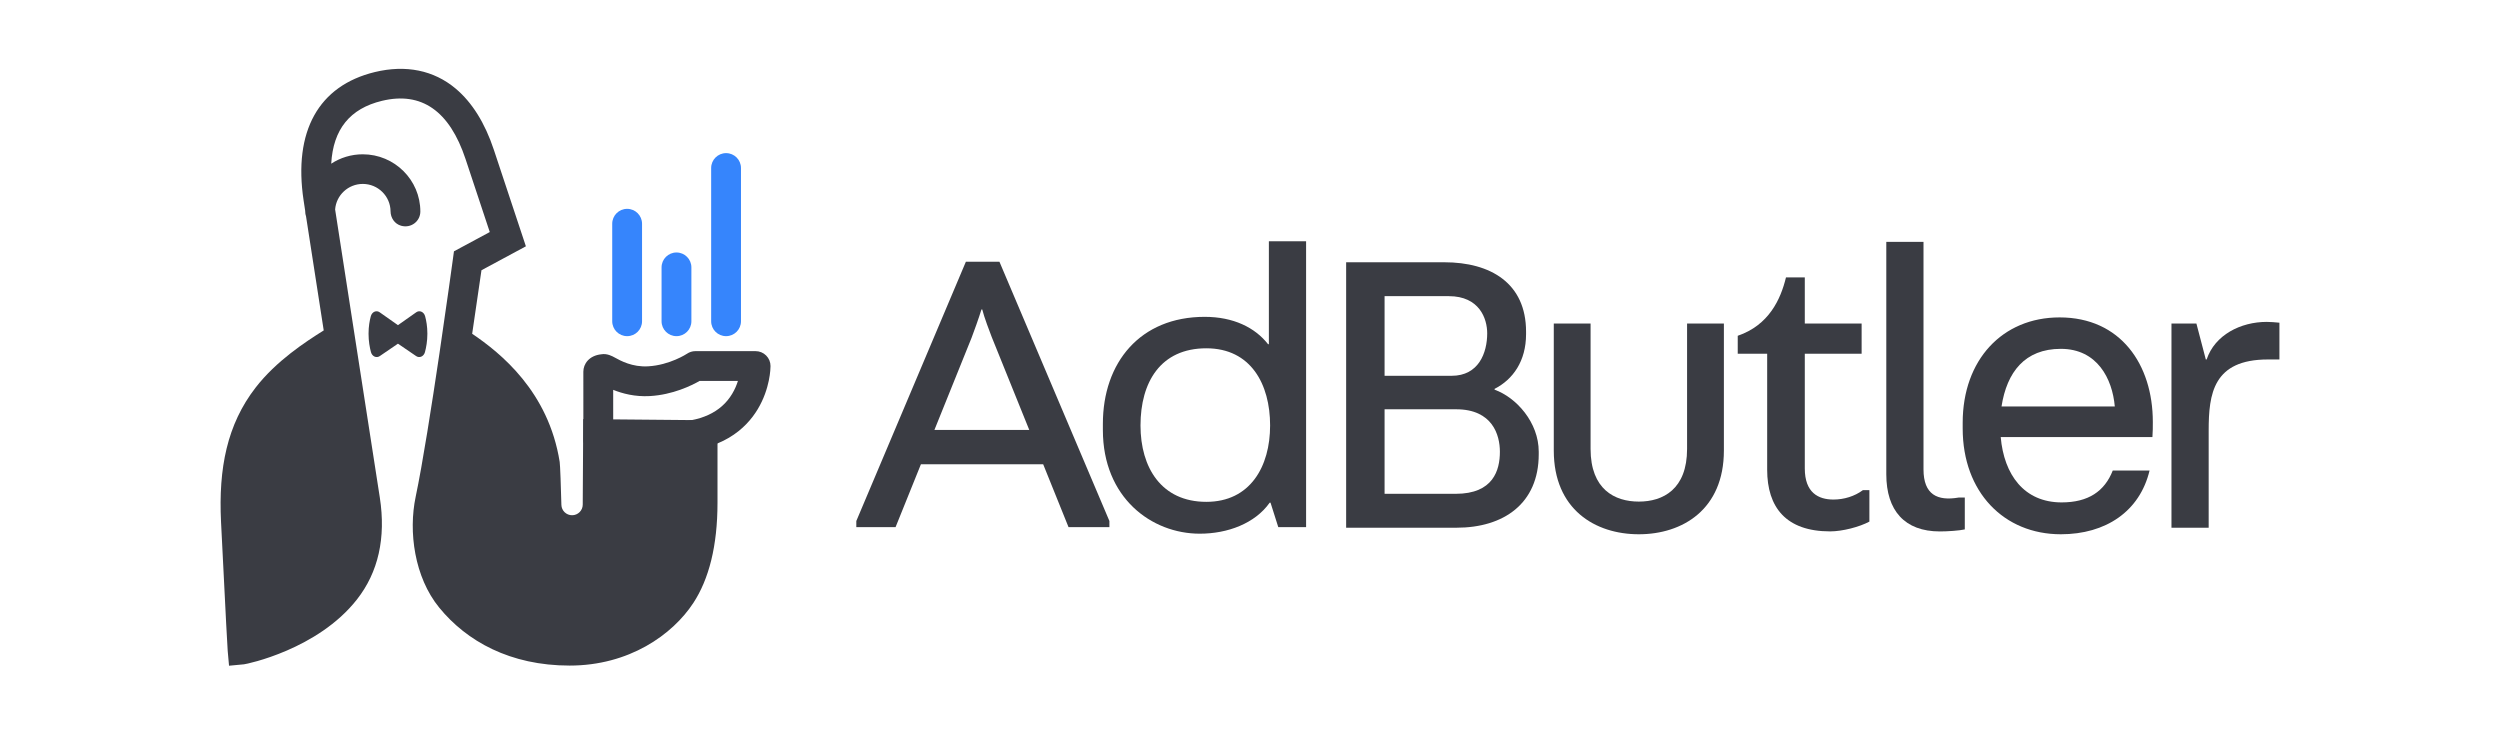 <?xml version="1.0" encoding="utf-8" ?>
<svg xmlns="http://www.w3.org/2000/svg" xmlns:xlink="http://www.w3.org/1999/xlink" width="160" height="47">
	<defs>
		<clipPath id="clip_0">
			<rect x="14.118" y="4.406" width="31.83" height="38.406" clip-rule="evenodd"/>
		</clipPath>
	</defs>
	<g clip-path="url(#clip_0)">
		<path fill="rgb(58,60,67)" stroke="none" transform="translate(14.118 4.406)" d="M23.209 22.416L23.177 27.893C23.175 28.265 22.872 28.567 22.498 28.569C22.126 28.571 21.82 28.276 21.811 27.906C21.785 26.853 21.733 25.354 21.702 25.158C20.988 20.655 17.927 18.191 16.101 16.955C16.328 15.383 16.604 13.553 16.696 12.889L19.539 11.358L17.488 5.179C16.919 3.465 16.095 2.146 15.039 1.26C13.643 0.09 11.857 -0.274 9.874 0.205C6.268 1.078 4.647 3.995 5.312 8.418C5.344 8.625 5.378 8.853 5.416 9.102C5.416 9.112 5.415 9.122 5.415 9.132C5.415 9.24 5.434 9.343 5.468 9.439C5.729 11.149 6.123 13.682 6.6 16.741C5.419 17.481 3.566 18.691 2.244 20.396C0.411 22.761 -0.139 25.563 0.028 28.994C0.347 35.538 0.451 37.203 0.455 37.25L0.54 38.2L1.495 38.11C1.687 38.092 6.218 37.159 8.726 33.96C10.095 32.214 10.588 30.021 10.191 27.442C9.595 23.58 9.009 19.819 8.493 16.5C7.998 13.326 7.592 10.714 7.33 8.999C7.399 8.087 8.165 7.365 9.1 7.365C10.074 7.365 10.868 8.149 10.877 9.116C10.88 9.54 11.142 9.926 11.552 10.041C12.198 10.223 12.784 9.745 12.784 9.132C12.784 7.112 11.131 5.469 9.1 5.469C8.354 5.469 7.66 5.69 7.08 6.07C7.204 3.867 8.277 2.544 10.325 2.048C12.854 1.437 14.654 2.69 15.677 5.773L17.227 10.445L14.935 11.679L14.87 12.157C14.855 12.267 13.367 23.199 12.484 27.392C12.017 29.614 12.397 32.529 13.994 34.483C15.754 36.638 18.537 38.191 22.337 38.191C26.137 38.191 28.919 36.224 30.258 34.18C31.251 32.662 31.802 30.542 31.802 27.767L31.802 22.495L23.209 22.416Z"/>
	</g>
	<defs>
		<clipPath id="clip_1">
			<rect x="-136" y="-25" width="1386" height="5107" clip-rule="evenodd"/>
		</clipPath>
	</defs>
	<g clip-path="url(#clip_1)">
		<path fill="rgb(58,60,67)" stroke="none" transform="translate(23.587 19.921)" d="M3.621 0.32C3.545 0.039 3.267 -0.087 3.052 0.065L1.882 0.889L0.712 0.065C0.497 -0.087 0.22 0.039 0.144 0.32C0.069 0.596 0 0.974 0 1.434C0 1.917 0.075 2.322 0.154 2.615C0.229 2.892 0.504 3.015 0.718 2.869L1.882 2.074L3.047 2.869C3.261 3.015 3.535 2.892 3.61 2.615C3.689 2.322 3.765 1.917 3.765 1.434C3.765 0.974 3.696 0.596 3.621 0.32"/>
	</g>
	<defs>
		<clipPath id="clip_2">
			<rect x="-136" y="-25" width="1386" height="5107" clip-rule="evenodd"/>
		</clipPath>
	</defs>
	<g clip-path="url(#clip_2)">
		<path fill="rgb(58,60,67)" stroke="none" transform="translate(37.334 22.473)" d="M0.001 5.653C0.001 6.179 0.429 6.606 0.956 6.606L0.956 6.606C1.484 6.606 1.911 6.178 1.911 5.652L1.91 2.477C2.492 2.711 3.298 2.93 4.251 2.876C5.723 2.793 6.924 2.202 7.44 1.907L9.893 1.907C9.813 2.163 9.695 2.447 9.525 2.731C8.807 3.929 7.483 4.536 5.589 4.536C5.062 4.536 4.634 4.963 4.634 5.489C4.634 6.016 5.062 6.443 5.589 6.443C8.842 6.443 10.416 4.957 11.163 3.711C11.955 2.39 11.979 1.097 11.979 0.954C11.98 0.701 11.879 0.459 11.7 0.28C11.521 0.1 11.278 0 11.025 0L7.172 0C6.98 0 6.792 0.058 6.634 0.166C6.623 0.173 5.53 0.894 4.144 0.972C3.132 1.03 2.378 0.612 2.013 0.41L2.01 0.408L2.009 0.408C1.854 0.322 1.52 0.137 1.153 0.201C0.36 0.283 -0.001 0.824 4.46478e-06 1.317L0.001 5.653Z" fill-rule="evenodd"/>
	</g>
	<defs>
		<clipPath id="clip_3">
			<rect x="-136" y="-25" width="1386" height="5107" clip-rule="evenodd"/>
		</clipPath>
	</defs>
	<g clip-path="url(#clip_3)">
		<path fill="rgb(54,133,252)" stroke="none" transform="translate(45.514 9.8)" d="M0.955 11.714L0.955 11.714C0.428 11.714 0 11.287 0 10.761L0 0.954C0 0.427 0.428 0 0.955 0C1.482 0 1.909 0.427 1.909 0.954L1.909 10.761C1.909 11.287 1.482 11.714 0.955 11.714"/>
	</g>
	<defs>
		<clipPath id="clip_4">
			<rect x="-136" y="-25" width="1386" height="5107" clip-rule="evenodd"/>
		</clipPath>
	</defs>
	<g clip-path="url(#clip_4)">
		<path fill="rgb(54,133,252)" stroke="none" transform="translate(42.34 16.159)" d="M0.955 5.355L0.955 5.355C0.428 5.355 0 4.928 0 4.402L0 0.954C0 0.427 0.428 0 0.955 0C1.482 0 1.909 0.427 1.909 0.954L1.909 4.402C1.909 4.928 1.482 5.355 0.955 5.355"/>
	</g>
	<defs>
		<clipPath id="clip_5">
			<rect x="-136" y="-25" width="1386" height="5107" clip-rule="evenodd"/>
		</clipPath>
	</defs>
	<g clip-path="url(#clip_5)">
		<path fill="rgb(54,133,252)" stroke="none" transform="translate(39.182 13.366)" d="M0.955 8.148L0.955 8.148C0.428 8.148 0 7.721 0 7.194L0 0.954C0 0.427 0.428 0 0.955 0C1.482 0 1.909 0.427 1.909 0.954L1.909 7.194C1.909 7.721 1.482 8.148 0.955 8.148"/>
	</g>
	<defs>
		<clipPath id="clip_6">
			<rect x="-136" y="-25" width="1386" height="5107" clip-rule="evenodd"/>
		</clipPath>
	</defs>
	<g clip-path="url(#clip_6)">
		<path fill="rgb(58,60,67)" stroke="none" transform="translate(86.153 16.785)" d="M12.326 12.127C12.326 10.245 10.886 8.651 9.5 8.155L9.5 8.102C10.677 7.501 11.515 6.325 11.515 4.6L11.515 4.443C11.515 1.333 9.238 0 6.281 0L0 0L0 16.989L7.066 16.989C10.075 16.989 12.326 15.447 12.326 12.284L12.326 12.127ZM2.46 2.169L2.46 7.266L6.752 7.266C8.479 7.266 9.028 5.802 9.028 4.548C9.028 3.607 8.531 2.169 6.569 2.169L2.46 2.169ZM2.46 9.409L2.46 14.819L7.013 14.819C9.421 14.819 9.84 13.303 9.84 12.127C9.84 11.056 9.369 9.409 7.039 9.409L2.46 9.409Z" fill-rule="evenodd"/>
	</g>
	<defs>
		<clipPath id="clip_7">
			<rect x="-136" y="-25" width="1386" height="5107" clip-rule="evenodd"/>
		</clipPath>
	</defs>
	<g clip-path="url(#clip_7)">
		<path fill="rgb(58,60,67)" stroke="none" transform="translate(99.442 20.706)" d="M2.355 0L2.355 8.024C2.355 10.612 3.899 11.396 5.443 11.396C6.987 11.396 8.531 10.612 8.531 8.024L8.531 0L10.887 0L10.887 8.129C10.887 11.893 8.244 13.487 5.443 13.487C2.643 13.487 0 11.893 0 8.129L0 0L2.355 0Z"/>
	</g>
	<defs>
		<clipPath id="clip_8">
			<rect x="-136" y="-25" width="1386" height="5107" clip-rule="evenodd"/>
		</clipPath>
	</defs>
	<g clip-path="url(#clip_8)">
		<path fill="rgb(58,60,67)" stroke="none" transform="translate(111.215 17.752)" d="M7.929 2.954L7.929 4.888L4.292 4.888L4.292 12.232C4.292 13.774 5.155 14.219 6.124 14.219C6.804 14.219 7.484 14.009 8.008 13.618L8.426 13.618L8.426 15.63C7.799 15.97 6.699 16.257 5.914 16.257C3.088 16.257 1.884 14.715 1.884 12.311L1.884 4.888L0 4.888L0 3.738C1.989 3.058 2.748 1.411 3.088 0L4.292 0L4.292 2.954L7.929 2.954Z"/>
	</g>
	<defs>
		<clipPath id="clip_9">
			<rect x="-136" y="-25" width="1386" height="5107" clip-rule="evenodd"/>
		</clipPath>
	</defs>
	<g clip-path="url(#clip_9)">
		<path fill="rgb(58,60,67)" stroke="none" transform="translate(120.723 15.479)" d="M2.381 14.56C2.381 16.181 3.271 16.599 4.632 16.364L5.024 16.364L5.024 18.403C4.684 18.481 3.925 18.533 3.429 18.533C1.177 18.533 0 17.201 0 14.874L0 0L2.381 0L2.381 14.56Z"/>
	</g>
	<defs>
		<clipPath id="clip_10">
			<rect x="-136" y="-25" width="1386" height="5107" clip-rule="evenodd"/>
		</clipPath>
	</defs>
	<g clip-path="url(#clip_10)">
		<path fill="rgb(58,60,67)" stroke="none" transform="translate(125.612 20.314)" d="M6.281 13.879C9.159 13.879 11.332 12.415 11.96 9.801L9.604 9.801C9.081 11.134 8.034 11.84 6.333 11.84C3.926 11.84 2.643 10.062 2.434 7.658L12.143 7.658C12.169 7.266 12.169 7.057 12.169 6.691C12.169 3.006 10.101 0 6.202 0C2.538 0 0 2.718 0 6.743L0 7.109C0 11.186 2.643 13.879 6.281 13.879ZM2.486 5.698C2.826 3.502 3.978 2.012 6.281 2.012C8.61 2.012 9.578 3.92 9.735 5.698L2.486 5.698Z" fill-rule="evenodd"/>
	</g>
	<defs>
		<clipPath id="clip_11">
			<rect x="-136" y="-25" width="1386" height="5107" clip-rule="evenodd"/>
		</clipPath>
	</defs>
	<g clip-path="url(#clip_11)">
		<path fill="rgb(58,60,67)" stroke="none" transform="translate(138.974 20.601)" d="M2.381 13.173L0 13.173L0 0.105L1.596 0.105L2.198 2.405L2.251 2.405C2.774 0.836 4.423 0 6.098 0C6.255 0 6.726 0.026 6.909 0.052L6.909 2.405L6.176 2.405C2.669 2.405 2.381 4.6 2.381 6.952L2.381 13.173Z"/>
	</g>
	<defs>
		<clipPath id="clip_12">
			<rect x="-136" y="-25" width="1386" height="5107" clip-rule="evenodd"/>
		</clipPath>
	</defs>
	<g clip-path="url(#clip_12)">
		<path fill="rgb(58,60,67)" stroke="none" transform="translate(54.804 16.749)" d="M4.135 12.963L11.959 12.963L13.582 16.988L16.198 16.988L16.198 16.596L9.159 0L7.013 0L0 16.596L0 16.988L2.512 16.988L4.135 12.963ZM7.38 4.861C7.484 4.6 7.877 3.502 8.008 3.058L8.06 3.058C8.165 3.502 8.557 4.548 8.662 4.809L11.069 10.768L4.998 10.768L7.38 4.861Z" fill-rule="evenodd"/>
	</g>
	<defs>
		<clipPath id="clip_13">
			<rect x="-136" y="-25" width="1386" height="5107" clip-rule="evenodd"/>
		</clipPath>
	</defs>
	<g clip-path="url(#clip_13)">
		<path fill="rgb(58,60,67)" stroke="none" transform="translate(70.584 15.443)" d="M2.408 11.787C2.408 14.479 3.742 16.675 6.621 16.675C9.421 16.675 10.703 14.427 10.703 11.787C10.703 9.147 9.473 6.848 6.621 6.848C3.69 6.848 2.408 9.017 2.408 11.787M6.516 4.835C8.348 4.835 9.735 5.515 10.572 6.586L10.624 6.586L10.624 0L13.006 0L13.006 18.295L11.226 18.295L10.729 16.727L10.677 16.727C9.735 18.06 7.981 18.713 6.202 18.713C3.114 18.713 0 16.413 0 12.075L0 11.683C0 7.762 2.381 4.835 6.516 4.835"/>
	</g>
</svg>
